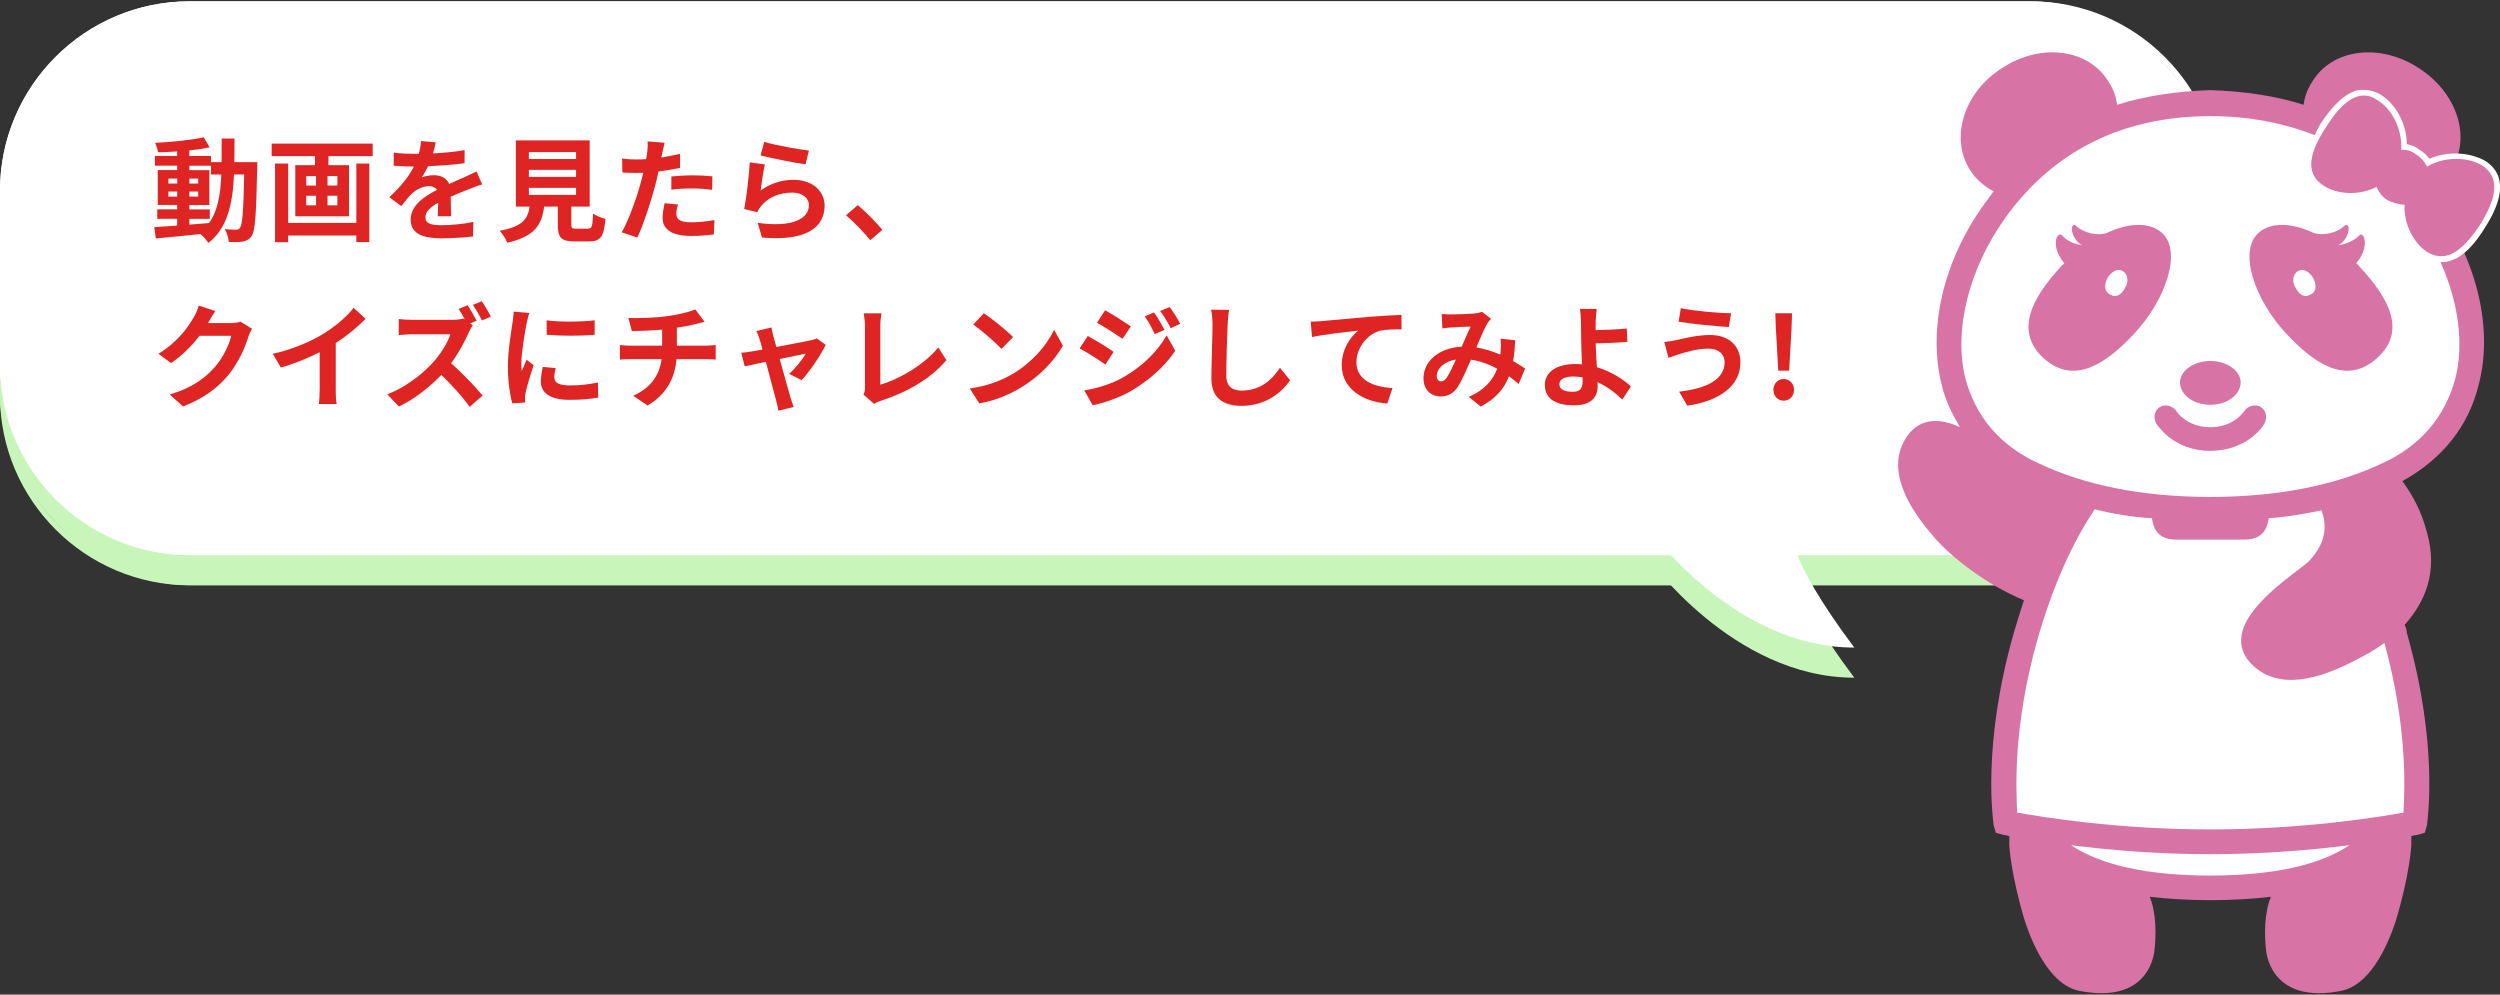 <?xml version="1.0" encoding="UTF-8"?>
<svg id="_レイヤー_1" data-name="レイヤー 1" xmlns="http://www.w3.org/2000/svg" viewBox="0 0 465 185">
  <rect x="0" y="0" width="465" height="185" fill="#333333" stroke="none"/>
  <defs>
    <style>
      .cls-1 {
        fill: #de2524;
      }

      .cls-1, .cls-2, .cls-3, .cls-4 {
        stroke-width: 0px;
      }

      .cls-2 {
        fill: #c8f5b9;
      }

      .cls-3 {
        fill: #fff;
      }

      .cls-4 {
        fill: #d873a5;
      }
    </style>
  </defs>
  <g>
    <g>
      <g>
        <rect class="cls-2" x="0" y="5.85" width="413" height="103" rx="35.24" ry="35.24"/>
        <path class="cls-2" d="M377.76,6.85c18.88,0,34.24,15.36,34.24,34.24v32.53c0,18.88-15.36,34.24-34.24,34.24H35.24c-18.88,0-34.24-15.36-34.24-34.24v-32.53C1,22.21,16.36,6.85,35.24,6.85h342.53M377.76,5.85H35.24C15.86,5.85,0,21.71,0,41.09v32.53c0,19.38,15.86,35.24,35.24,35.24h342.53c19.38,0,35.24-15.86,35.24-35.24v-32.53c0-19.38-15.86-35.24-35.24-35.24h0Z"/>
      </g>
      <path class="cls-2" d="M306.4,103.65h26.73s-1.42,4.82,11.77,22.4c-22.68,0-38.5-22.4-38.5-22.4Z"/>
    </g>
    <g>
      <g>
        <rect class="cls-3" x="0" y=".25" width="413" height="103" rx="35.24" ry="35.24"/>
        <path class="cls-3" d="M377.76,1.25c18.88,0,34.24,15.36,34.24,34.24v32.53c0,18.88-15.36,34.24-34.24,34.24H35.24c-18.88,0-34.24-15.36-34.24-34.24v-32.53C1,16.61,16.36,1.25,35.24,1.25h342.53M377.76.25H35.24C15.86.25,0,16.11,0,35.49v32.53c0,19.38,15.86,35.24,35.24,35.24h342.53c19.38,0,35.24-15.86,35.24-35.24v-32.53c0-19.38-15.86-35.24-35.24-35.24h0Z"/>
      </g>
      <path class="cls-3" d="M306.4,98.05h26.73s-1.42,4.82,11.77,22.4c-22.68,0-38.5-22.4-38.5-22.4Z"/>
    </g>
  </g>
  <g>
    <path class="cls-4" d="M453.1,37.88c-.63-.83-1.04-1.67-1.67-2.3,1.67-.83,3.34-2.3,4.4-3.97,3.97-5.86,1.25-14.43-6.06-19.02-7.1-4.59-15.88-3.55-19.63,2.5-.83,1.25-1.46,2.73-1.67,4.4-5.22-1.67-11.08-2.52-17.34-2.73-6.27.21-12.12,1.06-17.34,2.73-.21-1.67-.83-3.14-1.67-4.4-3.77-6.05-12.54-7.1-19.63-2.5-7.32,4.59-9.82,13.16-6.07,19.02,1.04,1.67,2.71,3.13,4.38,3.97-.42.63-1.04,1.46-1.67,2.3-7.72,10.66-10.64,23.42-7.93,33.86.63,2.71,1.88,5.22,3.34,7.72-3.55-1.67-7.31-1.88-9.82,1.67-4.17,6.07.21,13.38,5.23,19.02,2.92,3.35,9.39,8.57,16.5,11.49-.63,1.88-1.25,3.98-1.88,6.06-6.06,21.32-3.77,35.1-3.77,35.73l.42,1.46,1.47.42s.42,0,1.04.21v1.68s.21,5.22,2.92,14.21c1.67,5.01,5.01,12.12,10.44,12.95,8.99,1.67,12.74-2.5,13.58-7.11.42-3.13.42-7.51-.83-10.45,3.55.42,7.32.63,11.28.63s7.72-.21,11.28-.63c-1.27,2.94-1.27,7.32-.85,10.45.85,4.6,4.61,8.78,13.58,7.11,5.44-.83,8.78-7.94,10.45-12.95,2.71-8.99,2.92-14.21,2.92-14.21v-1.68c.63-.21,1.05-.21,1.05-.21l1.46-.42.42-1.46c0-.63,2.29-14.42-3.76-35.73,0-.63-.21-1.04-.42-1.46,3.76-4.19,6.26-9.82,4.18-17.14-1.04-4.17-2.92-7.32-4.59-9.61,7.51-4.17,12.33-10.24,14.2-17.96,2.71-10.24-.21-23-7.95-33.66ZM446.63,122.31v.21-.21Z"/>
    <path class="cls-3" d="M418.43,123.14c-6.47-7.51,8.78-16.5,11.07-18.8,3.55-3.77,3.13-7.11,2.3-9.41-3.13.63-6.47,1.25-9.81,1.46-.22,1.46-.85,3.97-4.4,3.97h-12.95c-3.55,0-4.17-2.5-4.38-3.97-3.76-.21-7.31-.83-10.64-1.67-3.77,5.64-7.53,13.37-10.66,24.24-4.59,16.29-3.97,28.01-3.76,32.18,4.59.83,18.59,3.13,35.92,3.13s31.33-2.3,35.93-3.13c.21-4.17.83-15.67-3.55-31.56-1.67,1.25-3.55,2.3-5.23,3.13-6.68,3.56-14.82,6.07-19.84.42Z"/>
    <path class="cls-3" d="M411.12,158.88c-10.24,0-19.21-.83-25.91-1.67,5.65,3.76,14.42,5.64,25.91,5.64s20.26-1.88,25.89-5.64c-6.68.83-15.67,1.67-25.89,1.67Z"/>
    <path class="cls-3" d="M462.3,29.95h0c-2.92-1.67-7.1-1.89-10.45-.42-.42-.63-1.04-1.25-1.88-1.68-.63-.63-1.46-.83-2.3-1.04,0-3.55-1.88-7.31-4.8-9.18-1.46-.85-2.92-1.06-4.38-.85-2.31.64-4.4,2.52-6.9,6.28-.42.83-.83,1.46-1.04,2.09-5.84-2.3-12.33-3.55-19.42-3.55-16.29,0-29.24,6.47-38.22,19.02-6.69,9.4-9.61,20.9-7.32,29.87,1.88,6.9,6.26,12.34,13.58,15.68,8.35,3.97,19.01,6.26,31.96,6.26s23.6-2.3,31.96-6.26c7.31-3.34,11.69-8.78,13.58-15.68,1.67-6.47.63-14.21-2.73-21.73h.21c3.98,0,6.9-4.59,7.95-6.26,1.46-2.3,5.64-8.99.21-12.54Z"/>
    <path class="cls-4" d="M461.67,30.78c-2.71-1.67-7.11-1.67-10.24.21-.42-.83-1.04-1.67-2.09-2.3-.83-.64-1.67-.85-2.71-.85.21-3.76-1.67-7.51-4.38-9.18-3.55-2.52-6.9.63-9.61,5.01-2.92,4.38-4.17,8.57-.42,10.87,2.5,1.67,6.69,1.88,9.82.21.42,1.04,1.04,1.88,2.09,2.5.84.42,2.09.83,3.13.83-.21,3.56,1.67,7.11,4.18,8.78,3.77,2.3,6.9-.63,9.82-5.01,2.71-4.4,4.17-8.57.42-11.08Z"/>
    <path class="cls-4" d="M402.13,43.32c-2.3-2.09-6.26-1.88-10.23,0-1.67.63-4.4,0-5.65-1.25-.63-.63-1.25,0-.63,1.67.42.83.83,1.46,1.67,1.88-1.46-.21-2.92-.83-3.76-1.88-.62-.42-1.46.42-1.04,2.5.21.83.63,1.67,1.46,2.71,0,.21-.21.21-.42.42-6.05,6.48-8.56,12.34-3.55,17.14,5.22,4.81,10.87,2.09,16.92-4.38,6.05-6.48,8.99-15.47,5.22-18.81ZM395.25,53.56c-.63,1.25-1.67,1.88-2.71,1.25-1.04-.42-1.25-1.67-.63-2.92.63-1.25,1.88-2.09,2.92-1.46.83.42,1.25,1.88.42,3.13Z"/>
    <path class="cls-4" d="M420.51,75.71c-1.04-.63-2.5-.21-3.13.83,0,0-1.88,2.92-6.26,2.92s-6.27-2.92-6.27-2.92c-.63-1.04-2.09-1.46-3.13-.83-1.04.63-1.25,2.09-.63,3.13.21.21,3.13,5.02,10.03,5.02s10.02-4.81,10.02-5.02c.63-1.04.42-2.5-.63-3.13Z"/>
    <path class="cls-4" d="M411.12,75.29c3.13,0,5.64-1.88,5.64-4.17,0-2.1-2.5-3.98-5.64-3.98s-5.64,1.88-5.64,3.98c0,2.3,2.51,4.17,5.64,4.17Z"/>
    <path class="cls-4" d="M438.7,49.37q-.21-.21-.43-.42c.85-1.04,1.27-1.88,1.47-2.71.42-2.09-.42-2.92-.84-2.5-1.06,1.04-2.52,1.67-3.98,1.88.83-.42,1.25-1.04,1.67-1.88.63-1.67,0-2.3-.63-1.67-1.25,1.25-3.97,1.88-5.64,1.25-3.97-1.88-7.93-2.09-10.24,0-3.76,3.34-.83,12.33,5.23,18.81,6.05,6.47,11.69,9.2,16.92,4.38,5.22-4.8,2.51-10.66-3.55-17.14ZM429.71,54.81c-1.04.63-2.09,0-2.71-1.25-.83-1.25-.42-2.71.42-3.13,1.04-.63,2.3.21,2.92,1.46.63,1.25.42,2.5-.63,2.92Z"/>
  </g>
  <g>
    <path class="cls-1" d="M47.86,30.17s-.02.82-.02,1.11c-.19,8.59-.36,11.63-1.03,12.6-.48.69-.97.9-1.66,1.05-.63.13-1.6.1-2.6.08-.04-.69-.32-1.7-.74-2.39.92.08,1.72.1,2.12.1.31,0,.53-.08.71-.36.44-.57.65-3.13.78-9.91h-1.89c-.27,5.63-1.24,9.95-4.77,12.74-.32-.5-.92-1.2-1.47-1.66-3.02.31-6.05.63-8.31.82l-.29-2.1c1.18-.08,2.65-.19,4.26-.29v-1.26h-3.7v-1.76h3.7v-.82h-3.61v-6.49h3.61v-.82h-4.14v-1.81h4.14v-.84c-1.22.08-2.42.15-3.55.17-.08-.5-.31-1.28-.55-1.76,3.11-.17,6.74-.52,9.05-1.03l1.09,1.87c-1.11.23-2.42.42-3.78.57v1.03h4.03v1.15h1.97c.02-1.39.02-2.83.02-4.39h2.39c0,1.53,0,3-.04,4.39h4.26ZM31.32,34.14h1.64v-.92h-1.64v.92ZM32.96,36.57v-.94h-1.64v.94h1.64ZM35.22,41.78c1.2-.08,2.44-.19,3.65-.29,1.64-2.27,2.14-5.27,2.29-9.03h-1.91v-1.64h-4.03v.82h3.72v6.49h-3.72v.82h3.8v1.76h-3.8v1.07ZM36.86,34.14v-.92h-1.64v.92h1.64ZM35.22,35.63v.94h1.64v-.94h-1.64Z"/>
    <path class="cls-1" d="M69.32,26.71v2.33h-8.23v1.68h3.82v9.51h-9.99v-9.51h3.67v-1.68h-8.06v-2.33h18.79ZM66.28,30.42h2.41v14.61h-2.41v-1.22h-12.68v1.24h-2.44v-14.63h2.44v11.04h12.68v-11.04ZM56.96,34.52h1.83v-1.76h-1.83v1.76ZM56.96,38.19h1.83v-1.78h-1.83v1.78ZM62.75,32.75h-1.83v1.76h1.83v-1.76ZM62.75,36.41h-1.83v1.78h1.83v-1.78Z"/>
    <path class="cls-1" d="M81.42,40.21c.04-.61.06-1.57.08-2.48-1.53.84-2.37,1.66-2.37,2.69,0,1.15.99,1.47,3.02,1.47,1.76,0,4.07-.23,5.9-.61l-.08,2.71c-1.39.17-3.93.34-5.88.34-3.25,0-5.71-.78-5.71-3.46s2.52-4.33,4.89-5.54c-.34-.52-.88-.71-1.45-.71-1.18,0-2.46.67-3.25,1.43-.63.63-1.22,1.39-1.93,2.29l-2.23-1.66c2.18-2.02,3.65-3.86,4.58-5.71h-.25c-.84,0-2.37-.04-3.51-.15v-2.44c1.05.17,2.6.23,3.65.23h1.01c.25-.94.4-1.78.42-2.37l2.73.23c-.1.5-.25,1.22-.5,2.06,1.95-.1,4.05-.27,5.88-.61l-.02,2.44c-2,.29-4.56.46-6.78.55-.34.73-.76,1.49-1.2,2.1.55-.27,1.66-.42,2.35-.42,1.26,0,2.31.55,2.77,1.62,1.07-.5,1.95-.86,2.81-1.24.8-.36,1.53-.71,2.29-1.07l1.05,2.41c-.67.17-1.76.59-2.48.88-.92.36-2.1.82-3.38,1.41.02,1.15.06,2.69.08,3.63h-2.5Z"/>
    <path class="cls-1" d="M109.37,42.52c.71,0,.84-.36.95-2.79.52.4,1.64.82,2.29.99-.27,3.32-.92,4.18-3,4.18h-2.77c-2.5,0-3.09-.76-3.09-3.11v-3.36h-2.54c-.44,3.34-1.68,5.54-6.87,6.72-.23-.67-.9-1.7-1.39-2.23,4.3-.8,5.21-2.2,5.56-4.49h-2.56v-12.32h13.73v12.32h-3.42v3.34c0,.67.13.76.92.76h2.18ZM98.37,29.58h8.78v-1.3h-8.78v1.3ZM98.37,32.9h8.78v-1.3h-8.78v1.3ZM98.37,36.24h8.78v-1.3h-8.78v1.3Z"/>
    <path class="cls-1" d="M126.51,31.22c-1.24.27-2.64.5-4.03.67-.19.9-.4,1.83-.63,2.67-.76,2.92-2.16,7.18-3.3,9.62l-2.92-.97c1.24-2.08,2.81-6.45,3.59-9.36.15-.55.29-1.13.44-1.72-.48.02-.95.04-1.37.04-1.01,0-1.79-.04-2.52-.08l-.06-2.6c1.07.13,1.76.17,2.62.17.61,0,1.22-.02,1.85-.06.08-.46.15-.86.19-1.2.11-.78.13-1.62.08-2.1l3.17.25c-.15.57-.34,1.49-.44,1.95l-.17.8c1.18-.19,2.35-.42,3.48-.69v2.62ZM126.09,38.04c-.17.59-.29,1.28-.29,1.74,0,.9.52,1.57,2.75,1.57,1.39,0,2.83-.15,4.33-.42l-.1,2.67c-1.18.15-2.58.29-4.24.29-3.51,0-5.29-1.22-5.29-3.32,0-.94.19-1.95.36-2.77l2.5.23ZM124.87,32.82c1.15-.1,2.64-.21,3.99-.21,1.18,0,2.44.06,3.65.19l-.06,2.5c-1.03-.13-2.31-.25-3.57-.25-1.45,0-2.71.06-4.01.23v-2.46Z"/>
    <path class="cls-1" d="M141.5,35.42c1.89-1.36,3.95-1.97,6.11-1.97,3.65,0,5.77,2.25,5.77,4.77,0,3.8-3,6.72-11.65,5.96l-.8-2.73c6.24.88,9.53-.65,9.53-3.3,0-1.34-1.28-2.33-3.11-2.33-2.35,0-4.43.86-5.73,2.44-.38.46-.61.8-.78,1.22l-2.42-.61c.4-2.04.9-6.09,1.03-8.67l2.81.38c-.27,1.15-.63,3.65-.78,4.85ZM142.15,26.39c1.97.61,6.49,1.41,8.31,1.62l-.63,2.56c-2.1-.27-6.74-1.24-8.36-1.66l.67-2.52Z"/>
    <path class="cls-1" d="M161.87,44.68c-1.28-1.57-3.04-3.38-4.51-4.64l2.18-1.89c1.49,1.22,3.51,3.3,4.58,4.6l-2.25,1.93Z"/>
    <path class="cls-1" d="M46.87,61.17c-.23.4-.53.99-.69,1.51-.57,1.87-1.76,4.66-3.65,7.01-2,2.44-4.54,4.35-8.48,5.92l-2.48-2.23c4.3-1.28,6.63-3.11,8.46-5.19,1.43-1.64,2.65-4.16,2.98-5.73h-5.9c-1.41,1.83-3.23,3.67-5.29,5.08l-2.35-1.74c3.67-2.25,5.5-4.96,6.55-6.76.32-.52.76-1.49.95-2.2l3.07,1.01c-.5.73-1.03,1.68-1.28,2.14l-.06.1h4.22c.65,0,1.34-.1,1.83-.25l2.14,1.32Z"/>
    <path class="cls-1" d="M62.44,72.4c0,.92.04,2.23.19,2.75h-3.32c.08-.5.15-1.83.15-2.75v-6.89c-2.16,1.09-4.79,2.18-7.22,2.86l-1.51-2.56c3.67-.8,7.2-2.35,9.55-3.8,2.12-1.32,4.3-3.19,5.48-4.75l2.25,2.04c-1.6,1.6-3.49,3.17-5.56,4.51v8.59Z"/>
    <path class="cls-1" d="M87.93,60.5c-.17.25-.54.88-.73,1.32-.71,1.64-1.89,3.86-3.3,5.75,2.08,1.81,4.62,4.49,5.86,6l-2.39,2.1c-1.37-1.89-3.32-4.05-5.29-5.94-2.23,2.33-5.02,4.54-7.89,5.88l-2.16-2.27c3.38-1.26,6.63-3.82,8.61-6.03,1.39-1.57,2.67-3.65,3.13-5.14h-7.12c-.88,0-2.04.13-2.48.15v-2.98c.57.08,1.85.15,2.48.15h7.41c.9,0,1.74-.1,2.16-.25l.25.19c-.36-.67-.78-1.41-1.16-1.97l1.66-.69c.54.8,1.32,2.16,1.68,2.88l-1.2.5.48.36ZM89.65,59.6c-.44-.86-1.13-2.1-1.7-2.88l1.66-.69c.57.8,1.32,2.12,1.7,2.86l-1.66.71Z"/>
    <path class="cls-1" d="M98.47,58.21c-.17.42-.42,1.47-.5,1.85-.29,1.39-1.01,5.54-1.01,7.62,0,.4.02.9.08,1.34.29-.73.63-1.43.92-2.1l1.3,1.01c-.59,1.74-1.28,3.99-1.49,5.1-.06.29-.13.76-.13.97.02.23.02.57.04.86l-2.39.17c-.42-1.45-.82-3.99-.82-6.8,0-3.13.63-6.63.86-8.23.08-.59.21-1.39.21-2.04l2.92.25ZM103.35,68.48c-.17.67-.25,1.18-.25,1.74,0,.92.8,1.47,2.9,1.47,1.87,0,3.4-.17,5.21-.55l.06,2.81c-1.34.25-3.02.42-5.38.42-3.59,0-5.29-1.3-5.29-3.42,0-.86.15-1.74.36-2.71l2.39.23ZM110.61,59.58v2.69c-2.56.23-6.32.23-8.92,0l-.02-2.69c2.56.36,6.7.27,8.94,0Z"/>
    <path class="cls-1" d="M131.21,64.3c.44,0,1.45-.08,1.91-.13v2.71c-.57-.04-1.28-.08-1.85-.08h-5.44c-.31,3.53-1.83,6.51-5.38,8.63l-2.67-1.81c3.19-1.47,4.87-3.72,5.27-6.82h-5.77c-.65,0-1.43.04-1.97.08v-2.71c.57.06,1.28.13,1.93.13h5.92v-2.98c-2.02.17-4.22.23-5.63.27l-.65-2.44c1.6.04,4.85,0,7.16-.34,2.1-.29,4.24-.78,5.29-1.26l1.72,2.31c-.71.17-1.26.31-1.62.4-1.03.27-2.27.5-3.53.69v3.34h5.29Z"/>
    <path class="cls-1" d="M146.79,69.55c1.07-.97,2.52-2.75,3.09-3.78-.5.1-2.58.52-4.85,1.01.8,2.88,1.68,6.11,2.02,7.2.12.38.4,1.3.57,1.72l-2.86.69c-.06-.55-.21-1.24-.38-1.83-.32-1.13-1.18-4.39-1.93-7.26-1.76.38-3.3.69-3.93.84l-.65-2.52c.67-.06,1.24-.13,1.93-.25.29-.04,1.05-.17,2.02-.36-.21-.82-.4-1.49-.55-1.95-.15-.55-.36-1.05-.59-1.49l2.81-.67c.08.5.21,1.05.34,1.6l.57,2.04c2.67-.5,5.61-1.07,6.43-1.26.38-.06.78-.19,1.07-.34l1.68,1.2c-.88,1.85-3,5-4.47,6.57l-2.31-1.15Z"/>
    <path class="cls-1" d="M160.61,73.39c.25-.52.27-.88.27-1.36v-11.38c0-.8-.11-1.78-.23-2.37h3.3c-.13.8-.21,1.55-.21,2.37v10.9c3.42-.97,8.1-3.65,10.79-6.93l1.49,2.37c-2.88,3.44-7.24,5.94-12.18,7.56-.29.1-.76.25-1.26.57l-1.97-1.72Z"/>
    <path class="cls-1" d="M188.42,69.51c3.57-2.12,6.32-5.33,7.64-8.17l1.64,2.96c-1.6,2.83-4.39,5.73-7.77,7.77-2.12,1.28-4.83,2.46-7.79,2.96l-1.76-2.77c3.28-.46,6-1.53,8.04-2.75ZM188.42,62.7l-2.14,2.2c-1.09-1.18-3.72-3.46-5.25-4.54l1.97-2.1c1.47.99,4.2,3.17,5.42,4.43Z"/>
    <path class="cls-1" d="M207.13,65.45l-1.53,2.35c-1.2-.84-3.38-2.25-4.79-3l1.51-2.31c1.43.76,3.74,2.2,4.81,2.96ZM208.81,70.24c3.57-1.99,6.51-4.87,8.17-7.87l1.62,2.86c-1.93,2.92-4.91,5.56-8.34,7.56-2.14,1.2-5.16,2.25-7.01,2.58l-1.58-2.75c2.35-.4,4.87-1.11,7.14-2.37ZM210.34,60.71l-1.55,2.31c-1.18-.82-3.36-2.23-4.75-3l1.51-2.31c1.39.76,3.7,2.25,4.79,3ZM216.6,61.36l-1.83.78c-.61-1.32-1.09-2.23-1.85-3.3l1.74-.73c.61.88,1.45,2.29,1.93,3.25ZM219.54,60.23l-1.79.8c-.67-1.32-1.2-2.14-1.97-3.19l1.78-.73c.65.84,1.47,2.2,1.97,3.13Z"/>
    <path class="cls-1" d="M228.61,57.64c-.15.88-.25,1.93-.27,2.77-.11,2.23-.25,6.89-.25,9.47,0,2.1,1.26,2.77,2.86,2.77,3.44,0,5.63-1.97,7.12-4.24l1.89,2.33c-1.34,1.97-4.28,4.75-9.03,4.75-3.4,0-5.61-1.49-5.61-5.04,0-2.79.21-8.25.21-10.04,0-.99-.08-1.99-.27-2.81l3.36.04Z"/>
    <path class="cls-1" d="M245.83,59.72c1.72-.17,5.17-.46,8.96-.8,2.14-.17,4.43-.29,5.88-.36l.02,2.69c-1.11,0-2.9.02-4.01.27-2.5.67-4.39,3.36-4.39,5.82,0,3.42,3.21,4.64,6.72,4.83l-.97,2.88c-4.37-.29-8.48-2.65-8.48-7.14,0-3,1.68-5.35,3.07-6.4-1.79.19-6.17.65-8.59,1.18l-.25-2.86c.82-.02,1.62-.06,2.04-.1Z"/>
    <path class="cls-1" d="M282.47,71.44c-.55-.48-1.16-.99-1.79-1.45-.92,2.35-2.5,4.18-5.27,5.63l-2.23-1.81c3.15-1.34,4.6-3.34,5.29-5.23-1.47-.8-3.11-1.43-4.87-1.68-.78,1.78-1.68,3.84-2.41,5-.82,1.26-1.81,1.83-3.23,1.83-1.83,0-3.19-1.26-3.19-3.36,0-3.21,2.92-5.69,7.1-5.88.59-1.34,1.18-2.75,1.66-3.74-.82.02-2.6.08-3.55.15-.44.02-1.18.1-1.7.19l-.11-2.69c.55.06,1.26.08,1.72.08,1.18,0,3.4-.08,4.37-.17.5-.04,1.05-.17,1.41-.31l1.66,1.3c-.29.31-.53.59-.69.88-.54.88-1.3,2.69-2.04,4.45,1.62.25,3.13.76,4.47,1.34.02-.25.04-.48.06-.71.04-.8.06-1.6-.02-2.27l2.73.31c-.08,1.39-.19,2.69-.4,3.86.86.48,1.62.99,2.23,1.39l-1.2,2.88ZM270.8,66.88c-2.31.36-3.57,1.76-3.57,3.07,0,.59.36.99.78.99s.71-.19,1.09-.71c.53-.78,1.11-2.06,1.7-3.34Z"/>
    <path class="cls-1" d="M301.75,74.34c-1.18-1.18-2.75-2.41-4.6-3.25.02.27.02.5.02.71,0,1.83-.95,3.59-4.43,3.59-2.96,0-5.4-.97-5.4-3.8,0-2.16,1.85-3.88,5.67-3.88.42,0,.84.02,1.24.06-.06-1.62-.15-3.4-.15-4.49,0-1.26-.02-2.5-.04-3.38-.02-1.03-.08-1.91-.21-2.44h3.13c-.08.61-.15,1.62-.19,2.44v1.51c1.64-.04,4.07-.13,5.79-.31l.11,2.48c-1.74.17-4.22.25-5.9.29.04,1.26.13,2.9.23,4.43,2.65.8,4.89,2.23,6.32,3.57l-1.6,2.48ZM294.34,70.18c-.55-.08-1.13-.15-1.72-.15-1.62,0-2.58.55-2.58,1.43,0,1.03,1.05,1.41,2.5,1.41,1.34,0,1.83-.61,1.83-1.97,0-.19,0-.44-.02-.71Z"/>
    <path class="cls-1" d="M317.78,64.85c-2.29,0-4.35.69-5.42,1.01-.61.19-1.41.5-2.02.71l-.78-2.96c.69-.06,1.6-.21,2.27-.36,1.53-.34,3.86-.94,6.28-.94,3.3,0,5.61,1.87,5.61,5.12,0,4.45-4.12,7.22-9.89,8.02l-1.51-2.6c5.17-.59,8.46-2.27,8.46-5.52,0-1.36-1.05-2.5-3-2.48ZM321.98,58.27l-.42,2.56c-2.44-.17-6.95-.57-9.34-.99l.42-2.52c2.41.52,7.14.94,9.34.94Z"/>
    <path class="cls-1" d="M329.85,72.51c0-1.13.82-2.02,1.91-2.02s1.93.88,1.93,2.02-.84,2.02-1.93,2.02-1.91-.88-1.91-2.02ZM330.31,61.19l-.1-2.92h3.11l-.1,2.92-.44,7.75h-2.02l-.44-7.75Z"/>
  </g>
</svg>